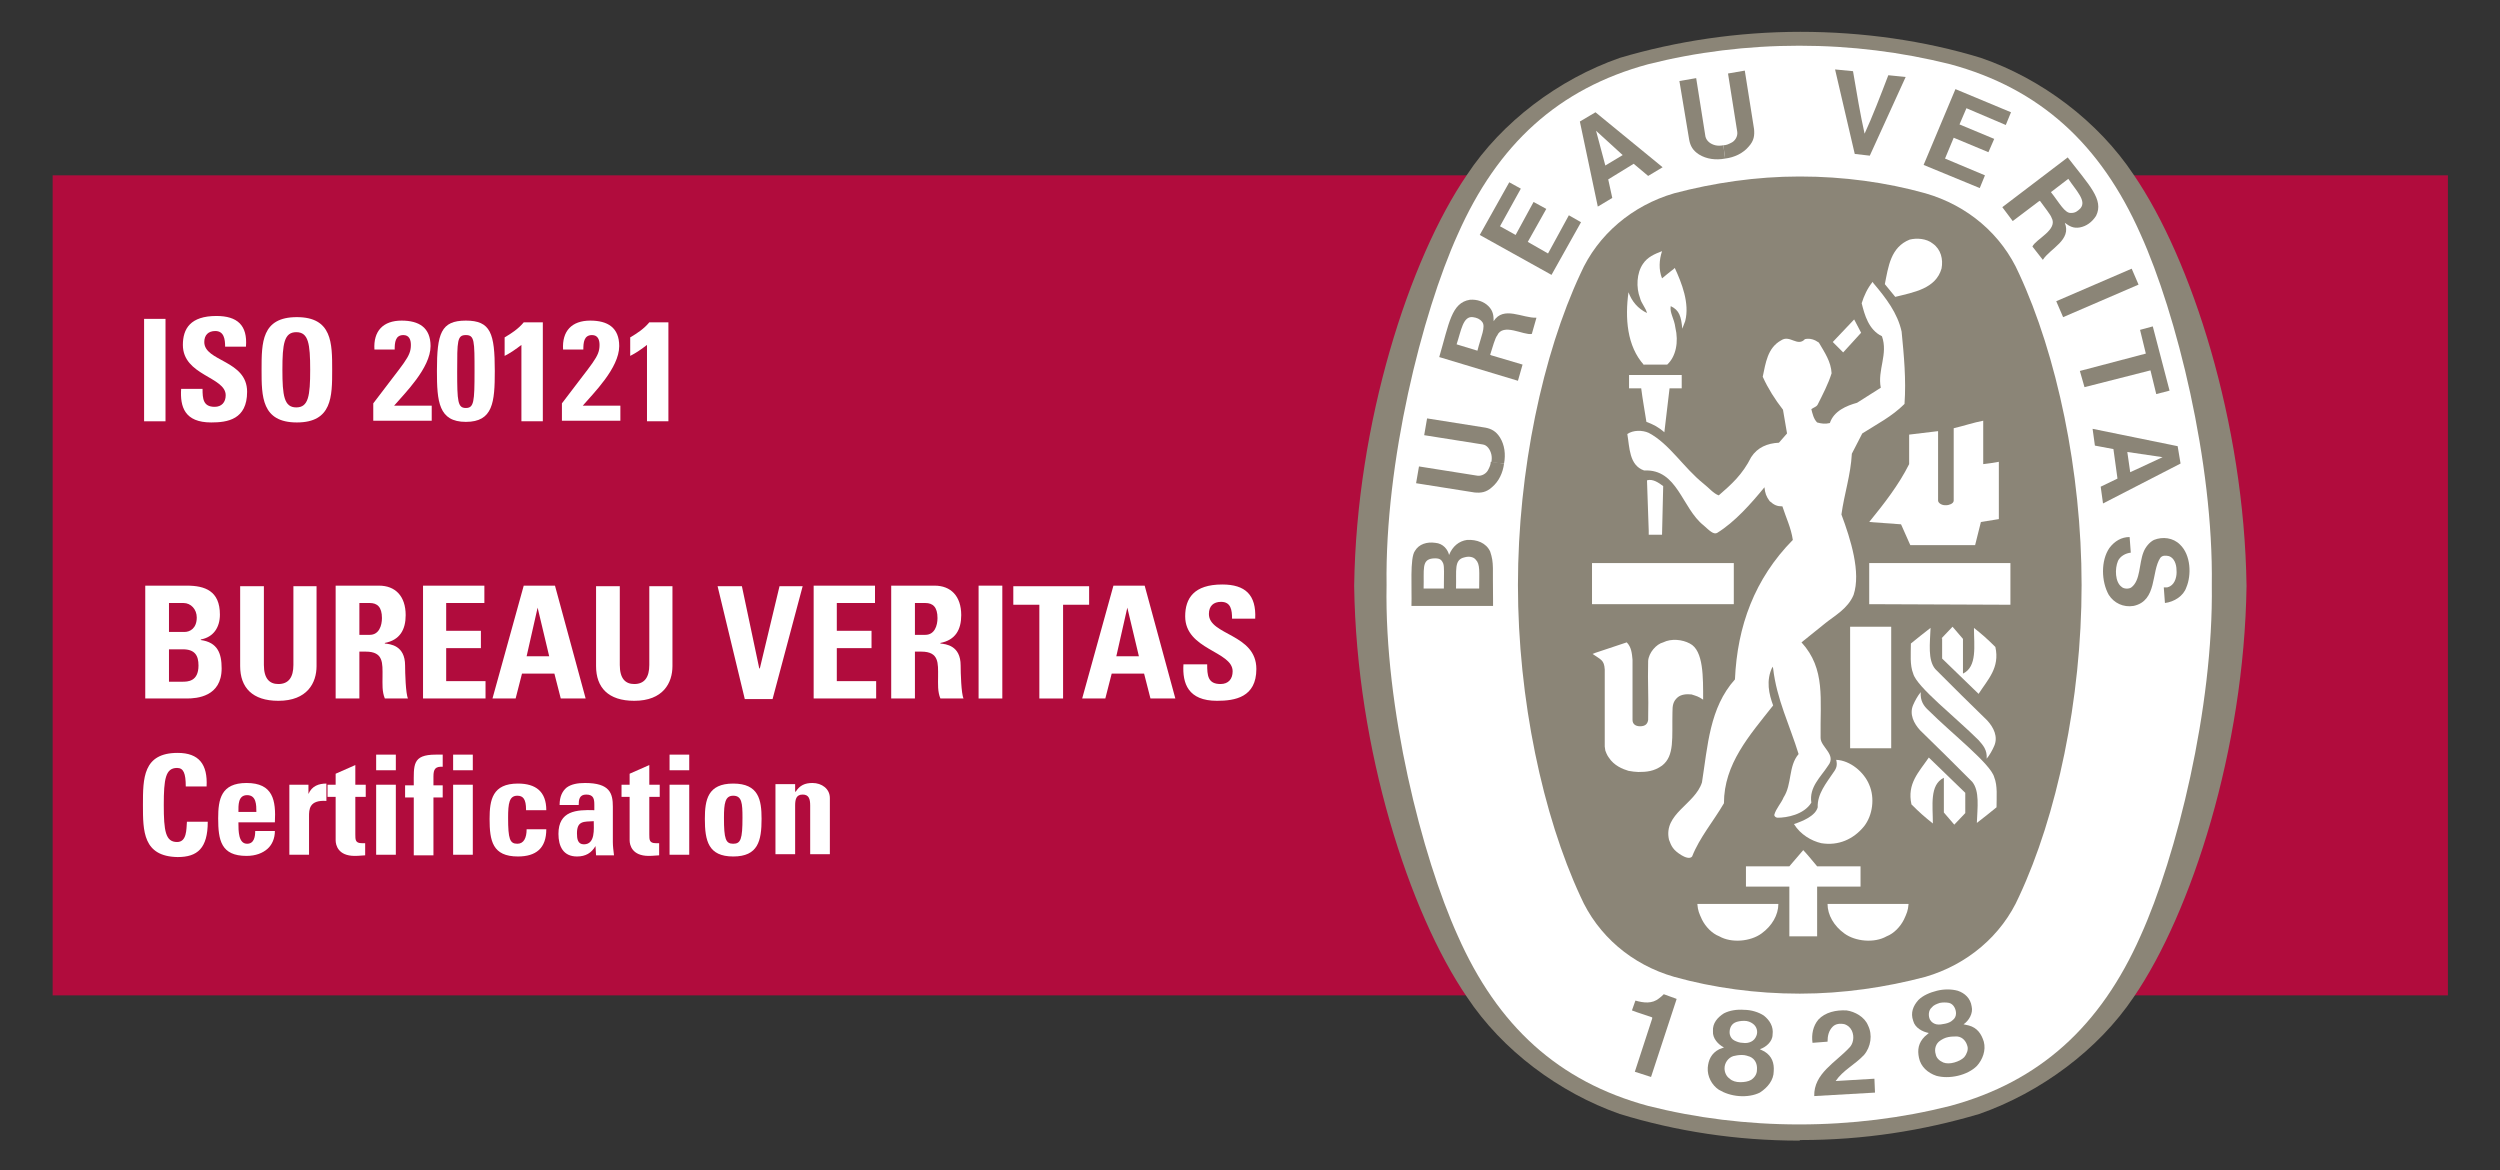 <svg xmlns="http://www.w3.org/2000/svg" xmlns:xlink="http://www.w3.org/1999/xlink" id="Calque_1" x="0px" y="0px" viewBox="0 0 432 202.2" style="enable-background:new 0 0 432 202.2;" xml:space="preserve">
<rect x="0" y="0" width="432" height="202.2" fill="#333333" stroke="none"/>
<style type="text/css">
	.st0{fill:#B10C3D;}
	.st1{fill:#FFFFFF;}
	.st2{fill:#8B8577;}
</style>
<g>
	<rect x="9.1" y="30.3" class="st0" width="413.9" height="141.7"></rect>
	<g>
		<path class="st1" d="M24.9,72.7V55.1h3.7v17.7H24.9z"></path>
		<path class="st1" d="M36.5,73c-4.6,0-5.4-2.7-5.2-5.8H35c0,1.7,0.1,3.1,2.1,3.1c1.2,0,1.9-0.8,1.9-2c0-3.2-7.4-3.4-7.4-8.7    c0-2.8,1.3-5,5.8-5c3.6,0,5.4,1.6,5.1,5.3h-3.6c0-1.3-0.2-2.7-1.7-2.7c-1.2,0-1.9,0.7-1.9,1.9c0,3.4,7.4,3.1,7.4,8.6    C42.7,72.5,39.3,73,36.5,73z"></path>
		<path class="st1" d="M45.2,63.9c0-4.7,0-9.1,6.1-9.1s6.1,4.5,6.1,9.1c0,4.6,0,9.1-6.1,9.1S45.2,68.5,45.2,63.9z M53.6,63.9    c0-4.5-0.3-6.5-2.4-6.5s-2.4,2-2.4,6.5c0,4.5,0.3,6.5,2.4,6.5S53.6,68.4,53.6,63.9z"></path>
		<path class="st1" d="M64.5,72.7v-3c5.4-7.2,6.5-8,6.5-10.1c0-0.9-0.3-1.7-1.3-1.7c-1.4,0-1.5,1.3-1.5,2.5h-3.5    c-0.2-3.2,1.5-5,4.7-5c3,0,5,1.2,5,4.4c0,3.8-4.5,8.2-6.3,10.3h6.5v2.6H64.5z"></path>
		<path class="st1" d="M85.5,64.1c0,5.4-0.3,8.8-5,8.8s-5-3.5-5-8.8c0-6.5,0.7-8.7,5-8.7S85.5,57.6,85.5,64.1z M79,64.2    c0,5.2,0.1,6.3,1.5,6.3c1.4,0,1.5-1.1,1.5-6.3c0-5.3,0-6.3-1.5-6.3S79,58.9,79,64.2z"></path>
		<path class="st1" d="M87.2,58.3c1.2-0.7,2.4-1.5,3.3-2.6h3.3v17.1h-3.7V59.6c-0.9,0.7-1.9,1.4-2.9,1.9V58.3z"></path>
		<path class="st1" d="M97.1,72.7v-3c5.4-7.2,6.5-8,6.5-10.1c0-0.9-0.3-1.7-1.3-1.7c-1.4,0-1.5,1.3-1.5,2.5h-3.5    c-0.2-3.2,1.5-5,4.7-5c3,0,5,1.2,5,4.4c0,3.8-4.5,8.2-6.3,10.3h6.5v2.6H97.1z"></path>
		<path class="st1" d="M108.9,58.3c1.2-0.7,2.4-1.5,3.3-2.6h3.3v17.1h-3.7V59.6c-0.9,0.7-1.9,1.4-2.9,1.9V58.3z"></path>
		<path class="st1" d="M25.1,120.7v-19.5h7.2c3.1,0,5.7,0.9,5.7,5c0,2.2-1.1,3.9-3.3,4.3v0.1c2.9,0.4,3.6,2.3,3.6,4.9    c0,4.9-4.3,5.2-6,5.2H25.1z M29.2,109.2h2.7c0.9,0,2.1-0.6,2.1-2.5c0-1.4-1-2.5-2.3-2.5h-2.5V109.2z M29.2,117.8h2.3    c0.9,0,2.8,0,2.8-2.8c0-1.7-0.6-2.8-2.7-2.8h-2.4V117.8z"></path>
		<path class="st1" d="M54.7,101.3v13.8c0,2.9-1.6,6-6.6,6c-4.5,0-6.6-2.3-6.6-6v-13.8h4.1v13.6c0,2.4,1,3.3,2.5,3.3    c1.8,0,2.6-1.2,2.6-3.3v-13.6H54.7z"></path>
		<path class="st1" d="M62.1,120.7H58v-19.5h7.5c2.8,0,4.6,1.8,4.6,5.1c0,2.5-1,4.3-3.6,4.8v0.1c0.9,0.1,3.5,0.3,3.5,3.8    c0,1.2,0.1,4.9,0.5,5.7h-4c-0.5-1.2-0.4-2.5-0.4-3.8c0-2.3,0.2-4.3-2.9-4.3h-1.1V120.7z M62.1,109.7h1.8c1.6,0,2.1-1.6,2.1-2.9    c0-1.9-0.8-2.6-2.1-2.6h-1.8V109.7z"></path>
		<path class="st1" d="M73.1,120.7v-19.5h10.6v3h-6.6v4.8h6v3h-6v5.7h6.8v3H73.1z"></path>
		<path class="st1" d="M85.1,120.7l5.4-19.5h5.4l5.3,19.5h-4.3l-1.1-4.3h-5.6l-1.1,4.3H85.1z M92.9,105L92.9,105l-1.9,8.4h3.9    L92.9,105z"></path>
		<path class="st1" d="M116.2,101.3v13.8c0,2.9-1.6,6-6.6,6c-4.5,0-6.6-2.3-6.6-6v-13.8h4.1v13.6c0,2.4,1,3.3,2.5,3.3    c1.8,0,2.6-1.2,2.6-3.3v-13.6H116.2z"></path>
		<path class="st1" d="M124,101.3h4.2l3,14.2h0.1l3.4-14.2h4l-5.2,19.5h-4.8L124,101.3z"></path>
		<path class="st1" d="M140.6,120.7v-19.5h10.6v3h-6.6v4.8h6v3h-6v5.7h6.8v3H140.6z"></path>
		<path class="st1" d="M158.1,120.7H154v-19.5h7.5c2.8,0,4.6,1.8,4.6,5.1c0,2.5-1,4.3-3.6,4.8v0.1c0.9,0.1,3.5,0.3,3.5,3.8    c0,1.2,0.1,4.9,0.5,5.7h-4c-0.5-1.2-0.4-2.5-0.4-3.8c0-2.3,0.2-4.3-2.9-4.3h-1.1V120.7z M158.1,109.7h1.8c1.6,0,2.1-1.6,2.1-2.9    c0-1.9-0.8-2.6-2.1-2.6h-1.8V109.7z"></path>
		<path class="st1" d="M169.1,120.7v-19.5h4.1v19.5H169.1z"></path>
		<path class="st1" d="M188.2,101.3v3.2h-4.5v16.2h-4.1v-16.2h-4.5v-3.2H188.2z"></path>
		<path class="st1" d="M187,120.7l5.4-19.5h5.4l5.3,19.5h-4.3l-1.1-4.3h-5.6l-1.1,4.3H187z M194.8,105L194.8,105l-1.9,8.4h3.9    L194.8,105z"></path>
		<path class="st1" d="M210.3,121.1c-5,0-6-3-5.8-6.3h4.1c0,1.9,0.1,3.4,2.3,3.4c1.4,0,2.1-0.9,2.1-2.2c0-3.5-8.2-3.7-8.2-9.5    c0-3.1,1.5-5.5,6.4-5.5c4,0,5.9,1.8,5.7,5.9h-4c0-1.5-0.2-2.9-1.9-2.9c-1.3,0-2.1,0.7-2.1,2.1c0,3.7,8.2,3.4,8.2,9.5    C217.1,120.5,213.4,121.1,210.3,121.1z"></path>
		<path class="st1" d="M24.7,139.1c0-4.6,0-9,6-9c3.7,0,5.2,2,5,5.8h-3.6c0-2.3-0.4-3.2-1.5-3.2c-2,0-2.3,1.9-2.3,6.4    s0.3,6.4,2.3,6.4c1.7,0,1.6-2.2,1.7-3.5h3.6c0,4.6-1.8,6.1-5.2,6.1C24.7,148,24.7,143.6,24.7,139.1z"></path>
		<path class="st1" d="M41.2,142.2c0,1.4,0,3.6,1.5,3.6c1.2,0,1.4-1.2,1.4-2.2h3.4c0,1.3-0.5,2.4-1.3,3.1c-0.8,0.7-2,1.2-3.6,1.2    c-4.4,0-4.9-2.7-4.9-6.5c0-3.3,0.5-6.1,4.9-6.1c4.6,0,5.1,3,4.9,6.8H41.2z M44.3,140.3c0-1.2,0-2.9-1.6-2.9    c-1.6,0-1.5,1.8-1.5,2.9H44.3z"></path>
		<path class="st1" d="M53.3,135.6v1.6h0c0.6-1.4,1.8-1.8,3.1-1.8v3c-3-0.2-3,1.5-3,2.7v6.6h-3.4v-12.1H53.3z"></path>
		<path class="st1" d="M56.7,135.6H58v-1.9l3.4-1.5v3.4h1.8v2.1h-1.8v6.5c0,0.9,0,1.5,1.1,1.5c0.2,0,0.4,0,0.6,0v2.1    c-0.5,0-0.9,0.1-1.8,0.1c-2.9,0-3.3-1.9-3.3-2.7v-7.5h-1.4V135.6z"></path>
		<path class="st1" d="M68.4,130.4v2.7H65v-2.7H68.4z M68.4,147.7H65v-12.1h3.4V147.7z"></path>
		<path class="st1" d="M76.6,132.5c-1.4-0.1-1.7,0.4-1.7,1.7v1.5h1.6v2.1h-1.6v10h-3.4v-10H70v-2.1h1.5c0-3.5-0.3-5.3,3.8-5.3    c0.4,0,0.8,0,1.2,0V132.5z"></path>
		<path class="st1" d="M81.7,130.4v2.7h-3.4v-2.7H81.7z M81.7,147.7h-3.4v-12.1h3.4V147.7z"></path>
		<path class="st1" d="M90.9,139.9c0-1.8-0.5-2.4-1.5-2.4c-1.4,0-1.6,1.3-1.6,3.8c0,3.7,0.3,4.5,1.6,4.5c1.1,0,1.6-1,1.6-2.5h3.4    c0,3.3-1.8,4.7-4.9,4.7c-4.4,0-4.9-2.7-4.9-6.5c0-3.3,0.5-6.1,4.9-6.1c3.1,0,4.9,1.4,4.9,4.6H90.9z"></path>
		<path class="st1" d="M105.9,145.5c0,0.7,0.1,1.5,0.2,2.3H103l-0.1-1.6h0c-0.7,1.2-1.7,1.8-3.2,1.8c-2.4,0-3.2-1.8-3.2-3.9    c0-4,3.1-4.2,6.2-4.1v-0.9c0-1-0.1-1.8-1.4-1.8c-1.2,0-1.3,0.9-1.3,1.8h-3.3c0-1.5,0.5-2.4,1.2-3c0.8-0.6,1.9-0.8,3.2-0.8    c4.3,0,4.8,1.8,4.8,4.1V145.5z M99.7,144c0,0.9,0.1,1.9,1.2,1.9c2,0,1.7-2.7,1.7-4C100.9,142,99.7,141.8,99.7,144z"></path>
		<path class="st1" d="M107.4,135.6h1.4v-1.9l3.4-1.5v3.4h1.8v2.1h-1.8v6.5c0,0.9,0,1.5,1.1,1.5c0.2,0,0.4,0,0.6,0v2.1    c-0.5,0-0.9,0.1-1.8,0.1c-2.9,0-3.3-1.9-3.3-2.7v-7.5h-1.4V135.6z"></path>
		<path class="st1" d="M119.1,130.4v2.7h-3.4v-2.7H119.1z M119.1,147.7h-3.4v-12.1h3.4V147.7z"></path>
		<path class="st1" d="M121.8,141.5c0-3.3,0.5-6.1,4.9-6.1s4.9,2.8,4.9,6.1c0,3.8-0.6,6.5-4.9,6.5    C122.4,148,121.8,145.3,121.8,141.5z M128.3,141.3c0-2.5-0.1-3.8-1.6-3.8c-1.4,0-1.6,1.3-1.6,3.8c0,3.7,0.3,4.5,1.6,4.5    S128.3,145,128.3,141.3z"></path>
		<path class="st1" d="M137.5,136.8L137.5,136.8c0.7-1.1,1.6-1.5,2.9-1.5c1.6,0,3,1,3,2.6v9.7H140v-8.4c0-1.1-0.2-1.9-1.3-1.9    s-1.3,0.8-1.3,1.9v8.4h-3.4v-12.1h3.4V136.8z"></path>
	</g>
	<g>
		<path class="st2" d="M311,197h0.2c10.8,0,21-1.6,30.8-4.5l0,0c10.6-3.7,20.6-11.1,26.7-20.2l0,0c10-14.6,19.1-42.9,19.5-71v-0.1    c-0.4-28.2-9.5-56.4-19.5-71l0,0c-6.1-9.2-15.9-16.6-26.4-20.2l0,0c-9.8-3-20.5-4.5-31.2-4.5l0,0c-10.8,0-21.4,1.6-31.2,4.5l0,0    c-10.6,3.7-20.4,11.1-26.4,20.2l0,0c-10,14.6-19.1,42.9-19.5,71v0.1c0.4,28.2,9.5,56.4,19.5,71l0,0c6.1,9.2,15.9,16.5,26.4,20.2    l0,0c9.8,3,20.2,4.6,31,4.6H311z"></path>
		<path class="st1" d="M382.2,101.1c0.3,21.2-6.1,46.9-12.3,60.6c-6.9,15.6-17.4,25.2-32.9,29.4c-8.3,2.1-17.1,3.2-26.1,3.2l0,0    c-9,0-17.8-1.1-26.1-3.2c-15.5-4.2-26-13.8-32.9-29.4c-6.2-13.7-12.7-39.4-12.3-60.6l0,0c-0.3-21.2,6.1-46.9,12.3-60.6    c6.9-15.6,17.4-25.2,32.9-29.4c8.3-2.1,17.1-3.2,26.1-3.2l0,0c9,0,17.7,1.1,26.1,3.2c15.5,4.2,26,13.8,32.9,29.4    C376.1,54.2,382.5,79.9,382.2,101.1L382.2,101.1z"></path>
		<path class="st2" d="M311.1,30.5c7.4,0,14.8,1,21.6,2.9l0,0c7.3,2.1,13.2,7.1,16.2,13.9c6.5,14,10.8,34.1,10.8,53.8l0,0    c0,19.8-4.3,39.9-10.8,53.8c-3,6.8-9,11.8-16.2,13.9l0,0c-6.8,1.8-14.2,2.9-21.6,2.9h-0.2c-7.4,0-14.8-1-21.6-2.9l0,0    c-7.3-2.1-13.2-7.1-16.2-13.9c-6.5-14-10.8-34.1-10.8-53.8l0,0c0-19.8,4.3-39.9,10.8-53.8c3-6.8,9-11.8,16.2-13.9l0,0    c6.8-1.8,14.2-2.9,21.6-2.9H311.1z"></path>
		<path class="st1" d="M321.6,57.5c-1-1.7-0.2-0.2-1.3-2.2"></path>
		<rect x="275.1" y="97.3" class="st1" width="24.5" height="7.1"></rect>
		<g>
			<path class="st1" d="M294.1,158.9c-0.5-1.1-0.7-1.5-0.8-2.7c5.1,0,8.6,0,14,0c0,1.9-1.1,3.8-2.9,5.1c-1.9,1.4-5.2,1.7-7.3,0.5     C295.8,161.3,294.7,160.1,294.1,158.9z"></path>
			<path class="st1" d="M309.2,153.2l-7.5,0v-3.5l7.5,0l2.4-2.8c1.2,1.3,1.2,1.4,2.4,2.8h7.5v3.5l-7.5,0c0,3.8,0,4.3,0,8.6     c-1.5,0-3.4,0-4.8,0V153.2z"></path>
			<path class="st1" d="M310,142.4c1.5-0.5,3.7-1.4,4.1-2.9c-0.1-2.3,1.5-4.2,2.7-6c0.6-0.8,0.7-1.3,0.5-2.2     c2.4,0.1,4.8,2.1,5.7,4.3c1,2.3,0.6,5.3-0.9,7.2c-1.8,2.2-4.4,3.4-7.4,2.9C313,145.3,311.1,144.2,310,142.4z"></path>
			<path class="st1" d="M292,111.2c-1.3-0.7-3.2-0.9-4.6-0.2c-1.2,0.3-2.5,1.8-2.6,3.2c-0.1,4.2,0.1,5.5,0,10.2     c-0.1,0.7-0.5,1.1-1.4,1.1c-0.8,0-1.3-0.4-1.3-1.1V114c-0.1-1.1-0.2-2.2-1-3l-5.4,1.8l-0.5,0.2c1.4,1,2,1,2.1,2.7l0,13.3l0.1,0.7     l0.2,0.5l0.2,0.4l0.2,0.3c0.9,1.4,2.4,2,3.4,2.3c0.5,0.1,1.3,0.2,1.7,0.2c1.4,0,2.7-0.1,4.1-1.1c2.2-1.7,1.7-4.8,1.8-9.2     c0-1.2,0.1-1.9,0.9-2.6c0.6-0.5,1.5-0.6,2.4-0.5c0.9,0.3,1.1,0.3,2,0.9C294.3,117.1,294.4,112.4,292,111.2z"></path>
			<path class="st1" d="M341.9,127.9c-3.9-3.9-10.7-9.2-11.3-11.5c-0.6-1.5-0.4-3.4-0.4-5.2c1.1-0.9,2.1-1.7,3.4-2.7     c-0.1,2.7-0.5,5.5,0.8,7.1c3.2,3.2,6.1,6.1,9,8.9c1.1,1.2,1.9,2.8,1.2,4.4c-0.3,0.7-0.8,1.6-1.3,2.2     C343.4,129.6,342.7,128.8,341.9,127.9z"></path>
			<path class="st1" d="M319.7,108.3c3,0,4,0,7.1,0v21h-7.1L319.7,108.3z"></path>
			<path class="st1" d="M335.5,110.3c0.8-0.8,1-1.1,1.9-2l1.8,2.1v6l0,0c2.5-1.2,1.9-4.8,1.9-7.9c1.5,1.2,2.3,1.9,3.7,3.3     c0.8,3.6-1.3,5.6-2.9,8.1l-6.3-6.1V110.3z"></path>
			<path class="st1" d="M341.3,94.2l1-4l3.1-0.5l0-9.9c-1.2,0.2-1.7,0.3-2.7,0.4v-7.5c-1.6,0.3-3.4,0.9-5.1,1.3v12.5l0,0     c0,0.6-1,0.8-1.2,0.8h-0.3c-0.6,0-1.2-0.4-1.2-0.8c0-4.5,0-7.8,0-12l-5,0.6v5.1c-1.8,3.6-4.3,6.8-6.9,10c2.7,0.2,2.9,0.2,5.5,0.4     l1.6,3.6H341.3z"></path>
			<path class="st1" d="M284.9,91.7c-0.1-3.3-0.2-5.4-0.3-8.7c1-0.3,2,0.4,2.8,1c-0.1,4.1-0.1,4.1-0.2,8.4h-2.3L284.9,91.7z"></path>
			<path class="st1" d="M284.5,72.9c-0.5-3.2-0.6-3.5-0.9-5.8c-0.8,0-1.1,0-2.1,0v-2.3c3.6,0,5.5,0,9.1,0l0,2.3c-0.9,0-1.2,0-2.1,0     l-0.9,7.6C286.6,73.8,285.6,73.3,284.5,72.9z"></path>
			<path class="st1" d="M284.1,63.1c-3-3.3-3.3-8.2-2.7-12.6l0,0c0.6,1.6,1.6,2.8,3.2,3.6c-0.2-0.9-1-1.7-1.2-2.6     c-0.7-1.8-0.6-4.3,0.5-5.9c0.8-1.2,2-1.7,3.3-2.2c-0.5,1.5-0.6,3.2,0,4.7c0.8-0.7,0.9-0.7,1.6-1.3c0.3-0.2,0.4-0.3,0.6-0.5     c1.2,2.6,2.6,6.1,1.8,9.2l-0.5,1.3c-0.2-2.1-0.5-3.2-2-3.9c-0.2,1.2,0.6,2.1,0.8,3.7c0.6,2.5,0.1,5-1.4,6.4H284.1z"></path>
			<g>
				<path class="st1" d="M321.6,57.5l-3.1,3.4c-0.8-0.8-0.9-0.9-1.8-1.8c1.6-1.7,1.8-1.9,3.7-3.9"></path>
			</g>
			<path class="st1" d="M325.7,49.1c0.6-3,1-6.4,4.3-7.7c1.2-0.3,2.9-0.2,4,0.7c1.4,1,1.8,2.7,1.5,4.3c-1,3.5-4.8,4.1-8,4.9     L325.7,49.1z"></path>
			<polygon class="st1" points="347.4,97.3 347.4,104.5 323,104.4 323,97.3    "></polygon>
			<path class="st1" d="M288.4,145.1c-1-4.5,4.5-6.1,5.7-9.9c1-6.3,1.3-12.9,5.7-17.8c0.4-9.2,3.4-17.4,10-24.1     c-0.3-2.1-1.2-3.9-1.8-5.8c-0.9,0-1.4-0.2-2.2-0.9c-0.6-0.8-0.8-1.4-0.9-2.4c-2.3,2.8-5.1,6-8.2,7.9c-0.6,0.3-1.3-0.4-2.3-1.3     c-3.8-3-4.5-9.8-10.3-9.5c-2.6-0.9-2.5-4-2.9-6.3c1-0.7,2.6-0.7,3.7-0.2c3.6,1.9,6,6,9.5,8.8c0.9,0.7,1.7,1.7,2.6,2     c2.2-1.9,4.1-3.6,5.6-6.6c1.1-1.7,2.8-2.4,4.8-2.5l1.4-1.6l-0.7-4.1c-1.4-1.8-2.6-3.7-3.5-5.7c0.5-2.3,0.8-5,3.2-6.3     c1.5-1,2.8,1.2,4.1-0.2c0.9-0.2,1.7,0.1,2.4,0.6c1,1.7,2.1,3.3,2.2,5.3c-0.6,1.9-1.5,3.6-2.4,5.4c-0.2,0.4-0.7,0.5-1.1,0.8     c0.2,0.8,0.4,1.7,1,2.3c0.7,0.2,1.4,0.3,2.2,0.1c0.7-2.1,2.9-3,4.7-3.5l4.1-2.6c-0.6-3.1,1.3-5.8,0.2-8.9c-2.3-1.1-3-3.7-3.5-5.7     c0.4-1.3,1-2.6,1.9-3.7l0.1,0.2c2.2,2.6,4.2,5.2,4.9,8.4c0.4,4.1,0.8,8.3,0.5,12.5c-2.2,2.2-4.8,3.5-7.3,5.1l-1.8,3.5     c-0.2,3.7-1.3,6.9-1.8,10.5c1.6,4.3,3.4,10,2.1,13.9c-1,2.4-3.3,3.6-4.9,4.9l-4.1,3.3c4.2,4.6,3.2,9.8,3.3,16.5     c0,1.6,2.8,2.9,1.3,4.8c-1.3,2-3.3,3.7-2.9,6.4c-1.3,2.1-4.3,2.6-5.8,2.6c-0.3,0-0.6-0.2-0.6-0.5c0.3-1.1,1.2-2,1.6-3     c1.5-2.3,0.8-5.4,2.6-7.5c-1.5-4.9-3.8-9.5-4.4-14.8l-0.1-0.3c-1.2,2.4-0.6,4.8,0.1,6.7c-4.1,5.2-8.5,10.1-8.5,16.9     c-1.8,3.1-4.2,5.9-5.5,9.2c-0.4,0.5-1.3,0.1-1.8-0.2C289.1,146.9,288.8,146.2,288.4,145.1z"></path>
			<path class="st1" d="M333.3,122.8c3.9,3.9,10.7,9.2,11.3,11.5c0.6,1.5,0.4,3.4,0.4,5.2c-1.1,0.9-2.1,1.7-3.4,2.7     c0.1-2.7,0.5-5.5-0.8-7.1c-3.2-3.2-6.1-6.1-9-8.9c-1.1-1.2-1.9-2.8-1.2-4.4c0.3-0.7,0.8-1.6,1.3-2.2     C331.8,121.1,332.4,122,333.3,122.8z"></path>
			<path class="st1" d="M339.6,140.5c-0.8,0.8-1,1.1-1.9,2l-1.8-2.1v-6l0,0c-2.5,1.2-1.9,4.8-1.9,7.9c-1.5-1.2-2.3-1.9-3.7-3.3     c-0.8-3.6,1.3-5.6,3-8.1l6.3,6.1V140.5z"></path>
			<path class="st1" d="M329,158.9c0.5-1.1,0.7-1.5,0.8-2.7c-5.1,0-8.6,0-14,0c0,1.9,1.1,3.8,2.9,5.1c1.9,1.4,5.2,1.7,7.3,0.5     C327.3,161.3,328.4,160.1,329,158.9z"></path>
		</g>
		<g>
			<g>
				<path class="st2" d="M313.5,189.4c-0.1-3.9,3.7-5.8,6.1-8.4c0.6-0.6,0.9-1.8,0.4-2.9c-0.3-0.6-0.7-0.9-1.2-1.1      c-0.8-0.2-1.6-0.1-2.1,0.4c-0.7,0.7-0.9,1.6-0.9,2.6l-2.6,0.2c-0.2-1.5,0.1-2.9,1-4c1.2-1.3,3.1-1.7,4.9-1.6      c1.4,0.2,3.1,1.1,3.7,2.6c0.8,1.6,0.5,3.7-0.7,5.1c-1.6,1.7-3.6,2.6-4.9,4.5l6.7-0.4c0,0.8,0.1,1.6,0.1,2.4L313.5,189.4z"></path>
				<path class="st2" d="M289.7,172.6l0,0.1l-4.4,13.4l-2.8-0.9l3-9.2l0-0.2c-1.1-0.4-2.5-0.8-3.5-1.2l0.6-1.7      c1.4,0.4,2.9,0.6,4.1-0.4c0.4-0.3,0.5-0.4,0.8-0.7L289.7,172.6z"></path>
				<g>
					<path class="st2" d="M342.8,180c-0.4-1.3-1.1-2.4-2.6-2.8l-0.9-0.2c0.9-0.6,1.7-1.9,1.4-3.1c-0.2-1.4-1.2-2.3-2.4-2.7       c-1.1-0.3-2.4-0.3-3.6,0c-1.2,0.3-2.4,0.8-3.2,1.6c-0.9,1-1.4,2.2-0.9,3.6c0.3,1.2,1.6,1.9,2.7,2.1l-0.7,0.6       c-1.1,1.1-1.3,2.3-1,3.7c0.3,1.5,1.5,2.6,3,3.1c1.1,0.3,2.4,0.3,3.7,0c1.3-0.3,2.5-0.9,3.3-1.7       C342.6,183.1,343.2,181.5,342.8,180z M333.5,176.2c-0.3-0.6-0.3-1.6,0.3-2.1c0.3-0.4,0.8-0.6,1.4-0.8c0.5-0.1,1.1-0.1,1.6,0       c0.8,0.2,1.2,1.1,1.2,1.8c0,0.5-0.2,0.9-0.6,1.2c-0.3,0.3-0.8,0.5-1.3,0.6c-0.5,0.1-1,0.2-1.5,0.1       C334.2,176.9,333.8,176.7,333.5,176.2z M339.4,182.7c-0.4,0.4-1,0.7-1.7,0.9c-0.7,0.2-1.4,0.2-1.9,0c-0.7-0.3-1.2-0.8-1.3-1.4       c-0.3-0.9,0-1.9,0.8-2.4c0.3-0.2,0.8-0.5,1.4-0.6l0,0c0.5-0.1,1.1-0.1,1.5-0.1c1,0.1,1.6,0.9,1.8,1.8       C340.1,181.4,339.9,182.1,339.4,182.7z"></path>
				</g>
				<g>
					<path class="st2" d="M306.5,185.1c0.1-1.4-0.3-2.6-1.6-3.4l-0.8-0.4c1-0.3,2.2-1.3,2.2-2.5c0.2-1.4-0.5-2.5-1.5-3.3       c-0.9-0.6-2.2-1-3.4-1c-1.3-0.1-2.5,0.1-3.5,0.6c-1.1,0.7-2,1.7-1.9,3.1c-0.1,1.2,0.9,2.3,1.9,2.8l-0.8,0.3       c-1.4,0.7-1.9,1.9-2,3.2c-0.1,1.5,0.7,3,1.9,3.8c1,0.6,2.2,1,3.5,1.1c1.3,0.1,2.6-0.1,3.6-0.6       C305.5,187.9,306.5,186.6,306.5,185.1z M298.9,178.7c-0.1-0.7,0.1-1.6,0.9-2c0.4-0.2,1-0.3,1.6-0.3c0.6,0,1.1,0.2,1.5,0.5       c0.7,0.5,0.9,1.4,0.6,2.1c-0.2,0.5-0.5,0.8-0.9,1c-0.4,0.2-0.9,0.3-1.5,0.2c-0.5,0-1-0.2-1.4-0.4       C299.3,179.6,299,179.2,298.9,178.7z M302.6,186.6c-0.5,0.3-1.2,0.4-1.9,0.4c-0.7,0-1.4-0.2-1.8-0.6c-0.6-0.4-0.9-1.1-0.9-1.8       c0-0.9,0.6-1.8,1.5-2.1c0.4-0.1,0.9-0.2,1.5-0.2l0,0c0.6,0,1.1,0.2,1.4,0.3c0.9,0.4,1.3,1.3,1.2,2.3       C303.6,185.6,303.2,186.2,302.6,186.6z"></path>
				</g>
			</g>
			<g>
				
					<rect x="355.4" y="49.1" transform="matrix(0.918 -0.396 0.396 0.918 9.617 147.716)" class="st2" width="14.2" height="3"></rect>
				<path class="st2" d="M320.5,26.6L317.1,12l3.1,0.3c0.6,3.6,1.3,7.7,2,10.8c1.3-2.8,2.8-6.7,4.1-10.1l3,0.3l-6.2,13.6L320.5,26.6      z"></path>
				<polygon class="st2" points="265,34.9 261.9,40.6 259.2,39.1 262.8,32.6 260.8,31.5 255.7,40.6 268.1,47.5 273.2,38.4       271.1,37.2 267.5,43.8 264,41.8 267.2,36.1     "></polygon>
				<path class="st2" d="M257.5,95.3c-0.7-1.5-2.3-2.1-4-2c-1.4,0.2-2.5,1.1-3.1,2.6c-0.2-0.9-1-2-2.4-2.1c-1.4-0.2-2.8,0.2-3.5,1.4      c-0.9,1.2-0.5,6.5-0.6,9.5l14.1,0l0-1C257.9,98,258.2,97.4,257.5,95.3z M249.5,101.7l-3.5,0c0.1-3.3-0.4-5,1.6-5.2      c1.2-0.1,1.5,0.2,1.8,0.9C249.6,98.1,249.5,98.9,249.5,101.7z M255.6,101.7l-4,0h0c0.1-3.2-0.4-5,1.5-5.4      c0.7-0.2,1.5-0.1,1.9,0.4C255.8,97.5,255.6,98.8,255.6,101.7z"></path>
				<polygon class="st2" points="369.8,57 372,56.4 374.9,67.5 372.6,68.1 371.6,64 360.2,66.9 359.4,64.1 370.8,61.1     "></polygon>
				<g>
					<path class="st2" d="M298.1,27.4c-1.6,0.3-3.2,0.1-4.5-0.7c-1.1-0.7-1.5-1.5-1.7-2.5L290.2,14l2.9-0.5l1.6,10.1       c0.2,0.8,0.9,1.3,1.7,1.5c0.4,0.1,0.9,0.1,1.4,0"></path>
					<path class="st2" d="M298.1,27.4c1.6-0.2,3.1-0.9,4.1-2.1c0.9-1,1-1.9,0.9-3l-1.6-10.1l-2.9,0.5l1.6,10.1       c0.1,0.8-0.4,1.6-1.1,1.9c-0.4,0.2-0.8,0.4-1.3,0.4"></path>
				</g>
				<g>
					<path class="st2" d="M376.3,77.1l-14.7-3L362,77l3.2,0.6l0.7,5.1l-2.9,1.4l0.4,2.9l13.4-6.9L376.3,77.1z M368.1,81.6l-0.5-3.5       l6.1,0.9l0,0l0,0l0,0l0,0L368.1,81.6z"></path>
				</g>
				<path class="st2" d="M374.2,101.5l0.3,0l0.3-0.1l0.2-0.1c0.9-0.5,1.2-1.8,1.1-2.8c0-1-0.4-2.1-1.3-2.4c-0.5-0.1-1.1-0.2-1.5,0.3      c-1.6,2.4-0.5,7.4-4.6,8.3c-1.8,0.3-3.4-0.5-4.3-1.9c-1.3-2.3-1.4-5.9,0.1-8.1c0.9-1.2,2.1-1.9,3.5-1.9l0.2,2.7      c-0.9,0.1-1.8,0.6-2.2,1.4c-0.6,1.4-0.5,3.7,0.6,4.5c0.4,0.4,1.3,0.4,1.7,0.1c1.6-1.2,1.3-4.1,2.1-6.1c0.3-0.8,1-1.7,1.8-2.1      c1.5-0.6,3.3-0.4,4.5,0.8c1.9,1.8,2,5.3,1.1,7.4c-0.5,1.5-2.1,2.5-3.7,2.7l-0.2-2.7L374.2,101.5z"></path>
				<g>
					<path class="st2" d="M259.9,80.1c-0.2,1.6-0.9,3.1-2.1,4.1c-1,0.9-1.9,1-3,0.9l-10.1-1.6l0.5-2.9l10.1,1.6       c0.8,0.1,1.6-0.4,1.9-1.1c0.2-0.4,0.4-0.8,0.4-1.3"></path>
					<path class="st2" d="M259.9,80.1c0.3-1.6,0.1-3.2-0.7-4.5c-0.7-1.1-1.5-1.5-2.5-1.7l-10.1-1.6l-0.5,2.9l10.1,1.6       c0.8,0.1,1.3,0.9,1.5,1.7c0.1,0.4,0.1,0.9,0,1.4"></path>
				</g>
				<g>
					<path class="st2" d="M275.7,19.4L273,21l3.1,14.7l2.5-1.5l-0.7-3.2l4.4-2.7l2.5,2.1l2.5-1.5L275.7,19.4z M277.4,28.6l-1.6-6       l0,0l0,0l0,0l0,0l4.6,4.2L277.4,28.6z"></path>
				</g>
				<polygon class="st2" points="344.6,24 338.6,21.5 339.8,18.7 346.6,21.6 347.5,19.4 337.9,15.4 332.4,28.5 342.1,32.5 343,30.3       336.1,27.4 337.6,23.8 343.6,26.3     "></polygon>
				<path class="st2" d="M258.1,55.5c0-1-0.1-1.8-0.9-2.6c-0.8-0.8-2-1.2-3.2-1.1c-3.2,0.5-3.6,4.1-5.3,9.9l13.6,4.1l0.8-2.8      l-5.4-1.6l-0.2-0.1c0.4-1.3,0.9-3,1.2-3.3c1-2.3,4.6,0,6-0.3l0.8-2.8C263.1,55,259.8,52.8,258.1,55.5z M255.3,60.6l-3.6-1.1      c0.8-2.4,1.1-4.9,2.8-4.7c0.7,0.1,1.2,0.3,1.6,0.8C256.8,56.4,255.9,58.2,255.3,60.6z"></path>
				<path class="st2" d="M357.3,27.2l-11.3,8.6l1.8,2.4l4.5-3.4l0.2-0.1c0.8,1.1,1.9,2.5,2,2.9c1.2,2.1-2.7,3.7-3.3,5l1.8,2.3      c1.3-2,5-3.4,3.8-6.4c0.8,0.6,1.5,1,2.6,0.8c1.1-0.2,2.1-0.9,2.8-2C363.6,34.5,361,32,357.3,27.2z M359.5,36      c-0.5,0.5-0.9,0.8-1.6,0.8c-1.1,0.1-2-1.7-3.5-3.6l3-2.3C358.8,33,360.6,34.7,359.5,36z"></path>
			</g>
		</g>
	</g>
</g>
</svg>